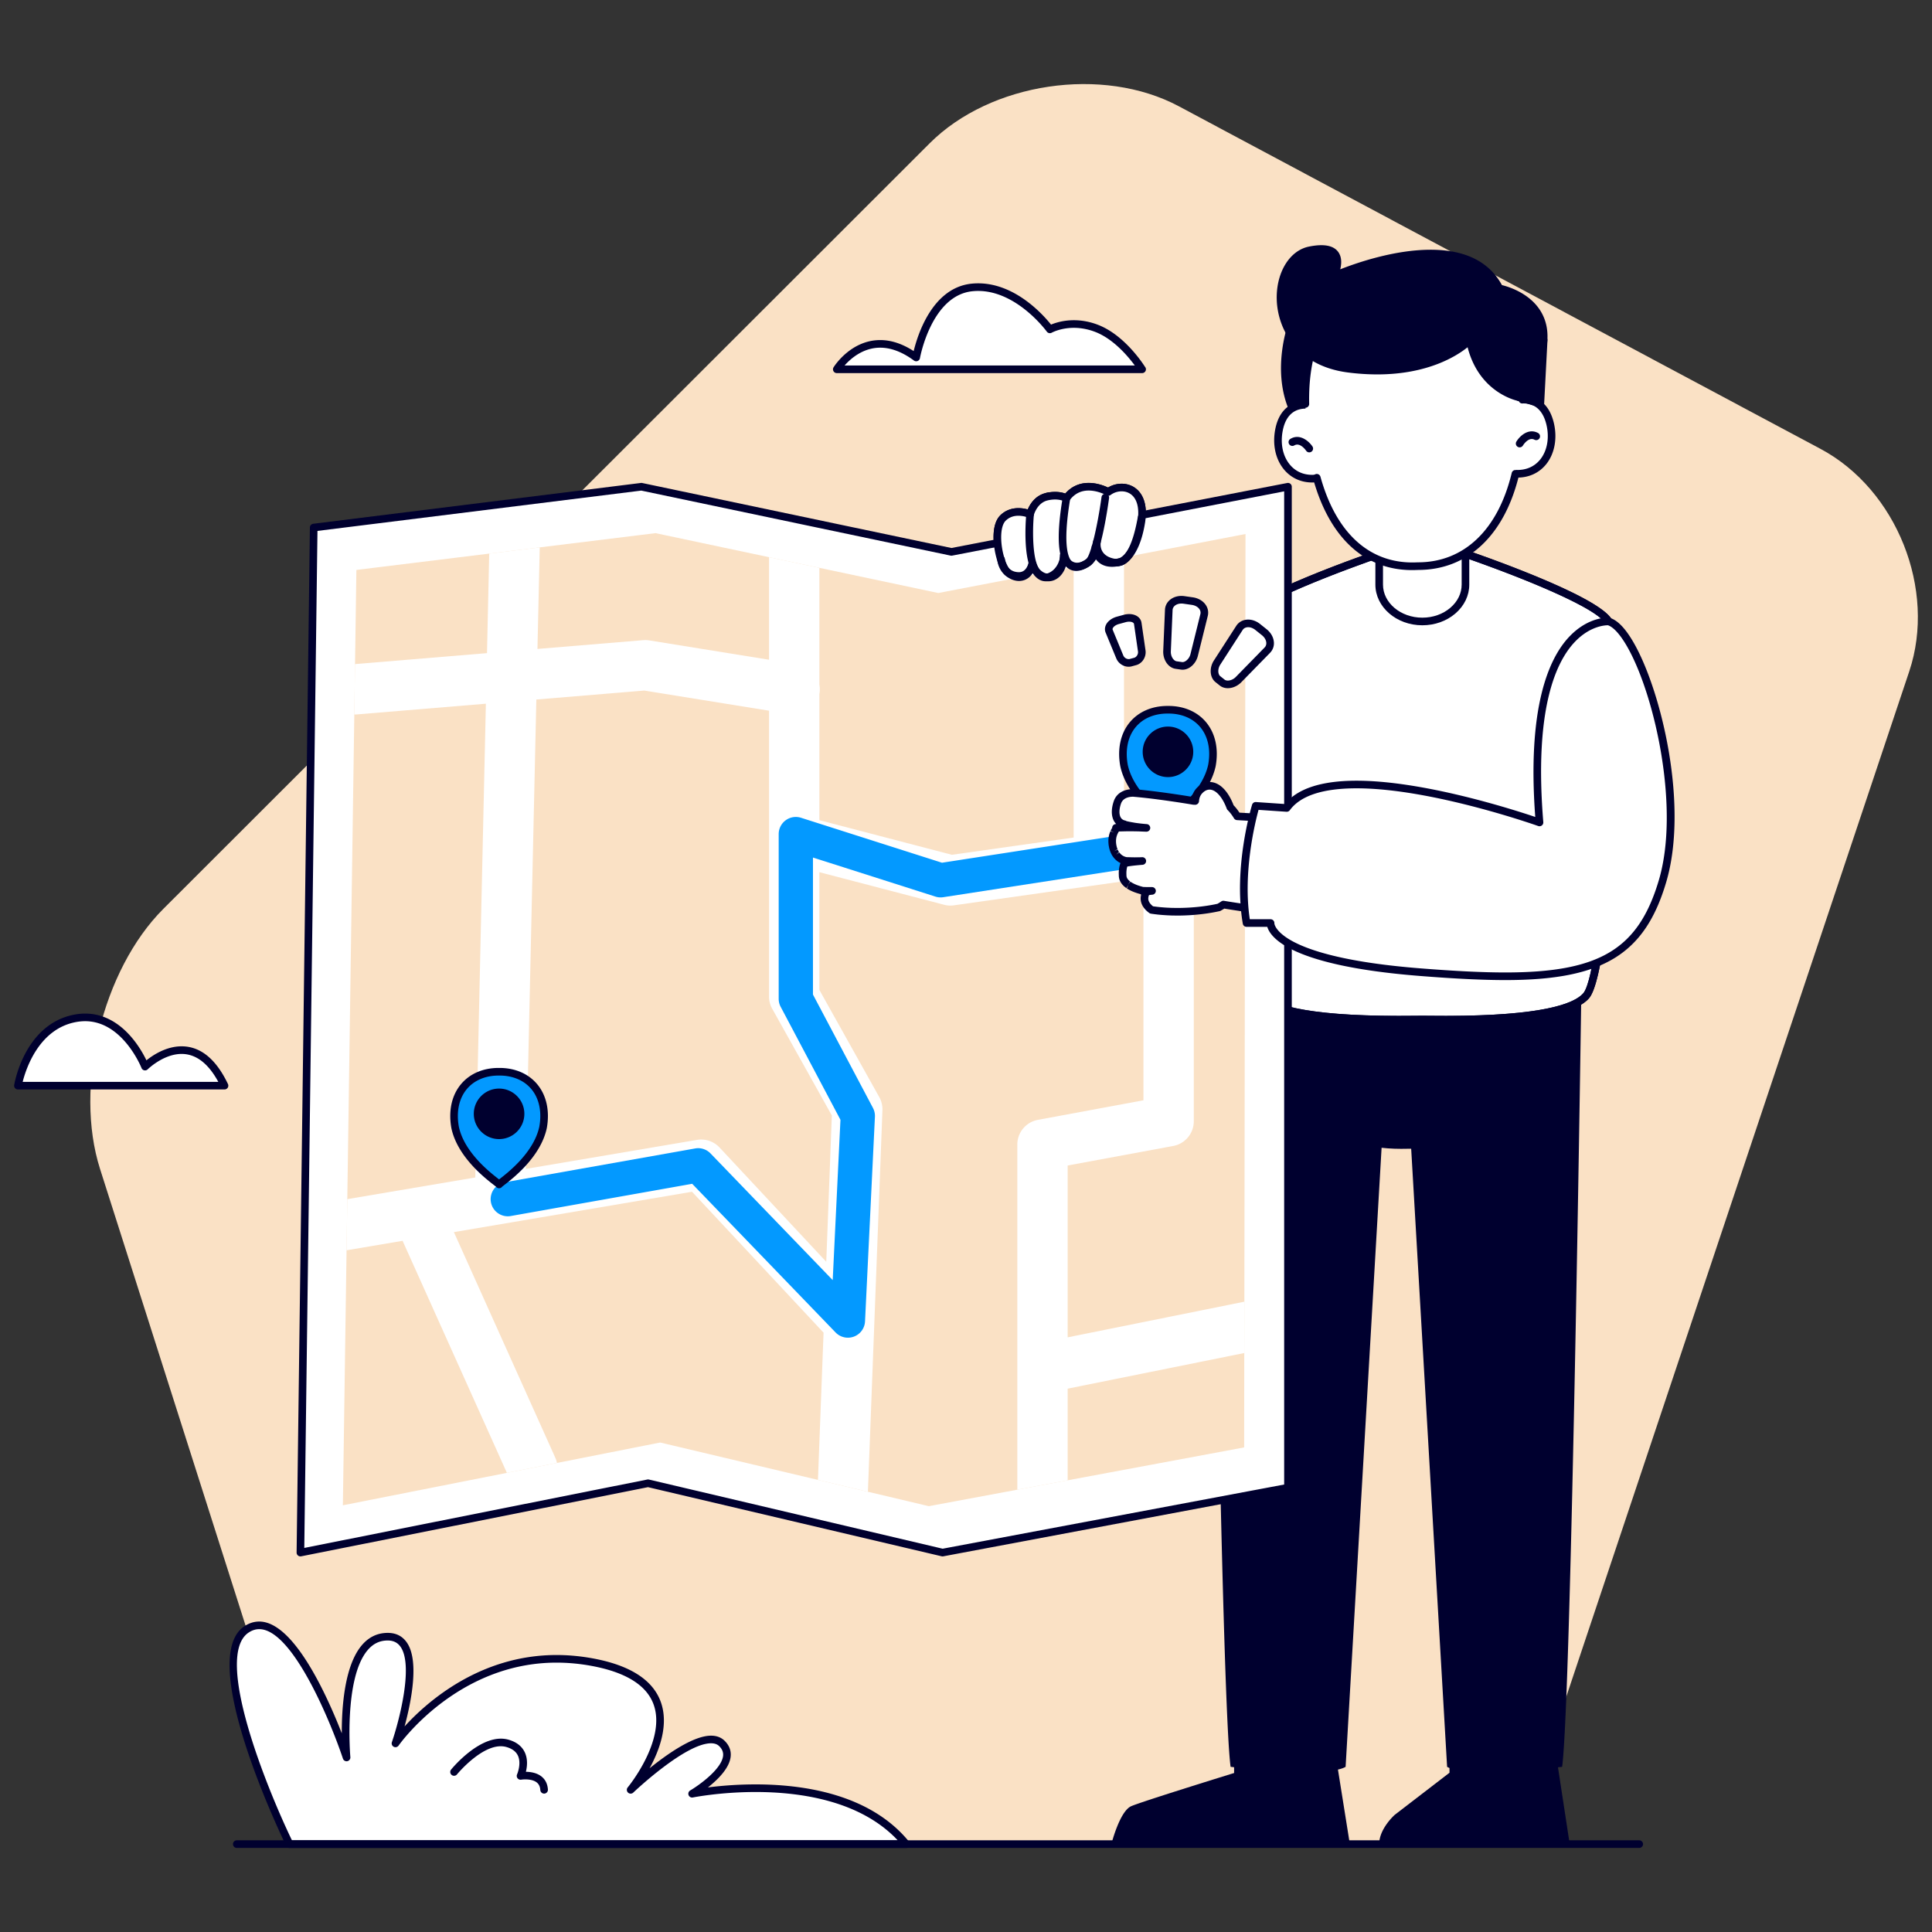 <svg xmlns="http://www.w3.org/2000/svg" viewBox="0 0 500 500"><rect x="0" y="0" width="500" height="500" fill="#333333" stroke="none"/><defs><style>.cls-1{fill:#fff}.cls-3{fill:#0399ff}.cls-4{fill:#00002f}.cls-5{fill:#fae1c5}</style></defs><g id="Layer_1"><path d="M122.155 477.256c-22.317 0-46.117-17.382-52.887-38.626l-43.38-136.118c-6.77-21.243.601-51.527 16.382-67.292L240.613 37.068C256.393 21.302 285.41 17 305.092 27.51l166.095 88.683c19.683 10.51 30 36.41 22.926 57.556L405.45 438.81c-7.073 21.146-31.12 38.447-53.437 38.447H122.155z" class="cls-5"/><path d="M74.937 477.256s-23.258-47.702-11.08-55.606c12.177-7.906 25.833 33.181 25.833 33.181s-2.69-30.13 9.922-31.226c12.613-1.095 2.743 27.577 2.743 27.577s18.643-27.028 50.995-21.002 9.87 33.017 9.87 33.017 18.096-17.307 23.579-12.015c5.483 5.293-7.677 13.037-7.677 13.037s38.384-7.813 55.383 13.037H74.937z" class="cls-1"/><path d="M234.524 478.242H74.937a.984.984 0 0 1-.885-.555c-.966-1.98-23.494-48.581-10.732-56.865 1.195-.775 2.462-1.168 3.767-1.168 8.895 0 17.471 18.96 21.367 28.934-.024-6.851.722-17.479 5.137-22.746 1.622-1.934 3.62-3.018 5.936-3.218 2.567-.222 4.436.595 5.716 2.39 3.362 4.712 1.159 15.514-.537 21.78 5.826-6.376 19.495-18.477 39.329-18.477 3.12 0 6.314.302 9.495.893 9.547 1.778 15.428 5.562 17.478 11.245 2.12 5.88-.328 12.49-2.9 17.18 4.71-3.802 11.39-8.444 15.915-8.444 1.414 0 2.578.43 3.46 1.281 1.25 1.209 1.79 2.623 1.602 4.21-.351 2.963-3.348 5.906-5.879 7.9a98.756 98.756 0 0 1 12.35-.782c12.557 0 29.6 2.554 39.609 14.708a.985.985 0 0 1-.64 1.734zM75.555 476.27h156.778c-9.664-10.281-25.185-12.5-36.777-12.5-9.185 0-16.169 1.4-16.238 1.413a.985.985 0 0 1-.697-1.813c2.229-1.315 8.1-5.476 8.507-8.923.112-.954-.219-1.79-1.014-2.557-.509-.491-1.193-.73-2.09-.73-6.713 0-19.99 12.622-20.123 12.749a.985.985 0 0 1-1.438-1.344c.1-.121 10.025-12.207 6.69-21.447-1.797-4.975-7.174-8.33-15.984-9.971a50.095 50.095 0 0 0-9.134-.86c-25.771 0-40.721 21.239-40.87 21.454a.984.984 0 0 1-1.742-.881c1.795-5.217 5.693-19.829 2.216-24.702-.868-1.216-2.146-1.734-3.941-1.572-1.802.156-3.305.98-4.595 2.52-6.159 7.345-4.45 27.434-4.431 27.636a.986.986 0 0 1-1.917.398c-3.099-9.322-13.033-33.516-21.668-33.516-.93 0-1.81.277-2.693.85-9.26 6.011 4.673 40.332 11.161 53.796z" class="cls-4"/><path d="M140.815 464.183a.986.986 0 0 1-.982-.922c-.058-.876-.36-1.518-.923-1.965-1.179-.937-3.308-.835-4.03-.716a.987.987 0 0 1-1.062-1.374c.01-.025 1.195-2.77.211-4.863-.493-1.05-1.489-1.794-2.96-2.214-5.622-1.612-12.726 6.994-12.796 7.08a.985.985 0 0 1-1.528-1.245c.323-.396 7.993-9.688 14.865-7.73 2.049.585 3.464 1.69 4.209 3.283.825 1.765.6 3.72.28 5.02 1.182.015 2.807.244 4.029 1.21 1.014.8 1.576 1.94 1.672 3.385a.988.988 0 0 1-.92 1.049l-.065.002zm283.415 14.059H61.283a.985.985 0 1 1 0-1.971H424.23a.985.985 0 1 1 0 1.97zm-14.955-223.534s-2.597 185.143-5 202.546c0 0-24.662 3.003-29.766 0l-11.238-193.38s33.091 2.237 46.004-9.166zm-95.797 0s2.597 185.143 5 202.546c0 0 24.661 3.003 29.765 0l11.239-193.38s-33.091 2.237-46.004-9.166z" class="cls-4"/><path d="M328.138 254.708s-3.151 42.61 34.457 42.61 44.366-14.123 44.366-42.61h-78.823z" class="cls-4"/><path d="M341.405 161.076c.287.31.561.635.813.975.125.172.246.351.357.524 1.733 2.667 2.2 5.937 1.508 9.065 0 .035-.016.07-.024.096a10.53 10.53 0 0 1-.498 1.665 13.407 13.407 0 0 1-4.238 5.895c-1.134.915-2.27 1.82-3.441 2.721-.324.254-.653.504-.977.76-.946.736-1.885 1.475-2.83 2.21a704.918 704.918 0 0 1-19.497 14.509 251.931 251.931 0 0 1-4.058 2.877 361.15 361.15 0 0 1-3.338 2.362 841.273 841.273 0 0 1-5.54 3.828c-5.44 3.616-12.345 3.266-15.907-.51a9.767 9.767 0 0 1-.636-.762c-2.826-3.845-2.145-9.847 1.387-14.367a.644.644 0 0 1 .125-.158 14.911 14.911 0 0 1 1.906-2.007 474.21 474.21 0 0 0 5.436-4.698c.995-.847 1.986-1.707 2.973-2.574 1.077-.934 2.171-1.868 3.252-2.802 4.44-3.84 8.949-7.628 13.445-11.12.199-.163.392-.306.607-.457 2.986-2.327 6-4.618 9.029-6.88a381.95 381.95 0 0 1 4.058-3.013c3.947-2.868 8.816-2.756 12.683-.724a12.61 12.61 0 0 1 3.405 2.585z" class="cls-1"/><path d="M291.483 212.074c-3.423 0-6.43-1.188-8.465-3.345a10.87 10.87 0 0 1-.712-.852c-3.06-4.162-2.495-10.53 1.363-15.51.072-.112.145-.194.202-.254a15.853 15.853 0 0 1 2.002-2.1 473.96 473.96 0 0 0 5.431-4.694c1.001-.852 1.99-1.71 2.973-2.573.633-.55 1.269-1.096 1.904-1.642l1.353-1.164c5.258-4.548 9.543-8.092 13.484-11.153.198-.162.41-.319.645-.485a542.66 542.66 0 0 1 9.006-6.863 392.694 392.694 0 0 1 4.065-3.018 12.458 12.458 0 0 1 7.368-2.398c2.172 0 4.37.552 6.356 1.596a13.544 13.544 0 0 1 3.669 2.786c.326.352.623.708.882 1.058.143.198.274.391.395.579 1.832 2.82 2.415 6.305 1.642 9.81h-.001c-.013.068-.03.134-.047.182a10.756 10.756 0 0 1-.52 1.727 14.375 14.375 0 0 1-4.54 6.305 186.423 186.423 0 0 1-3.456 2.732l-3.802 2.966a708.059 708.059 0 0 1-19.527 14.533c-1.351.975-2.71 1.943-4.072 2.886a356.254 356.254 0 0 1-3.333 2.358 858.475 858.475 0 0 1-5.548 3.834c-2.623 1.744-5.714 2.7-8.717 2.7zm-6.167-18.62a.933.933 0 0 1-.054.076c-3.3 4.225-3.876 9.767-1.37 13.178.18.243.377.467.572.683 1.647 1.744 4.144 2.713 7.02 2.713 2.618 0 5.322-.839 7.613-2.362a838.376 838.376 0 0 0 5.521-3.815 362.86 362.86 0 0 0 3.328-2.354 252.076 252.076 0 0 0 4.055-2.876 707.54 707.54 0 0 0 19.473-14.49l3.8-2.965a187.002 187.002 0 0 0 3.43-2.713 12.43 12.43 0 0 0 3.93-5.464c.198-.505.35-1.012.461-1.534l.02-.077.006-.027c.66-2.985.172-5.938-1.372-8.315a10.248 10.248 0 0 0-.33-.485c-.21-.283-.46-.583-.737-.882a11.575 11.575 0 0 0-3.137-2.38c-1.708-.898-3.589-1.371-5.443-1.371-2.242 0-4.388.698-6.206 2.018-1.349.99-2.703 1.992-4.043 3.003a549.127 549.127 0 0 0-9.018 6.87c-.232.165-.407.294-.587.442-3.934 3.056-8.194 6.579-13.425 11.104l-1.356 1.167c-.635.544-1.268 1.09-1.895 1.634-.987.865-1.981 1.73-2.98 2.58a476.514 476.514 0 0 1-5.437 4.699c-.603.52-1.201 1.15-1.774 1.869a.985.985 0 0 1-.065.074z" class="cls-4"/><path d="m322.594 158.253-43.443 24.7s6.795 21.756 19.133 33.26l22.756-6.575 1.554-51.385z" class="cls-4"/><path d="M298.284 217.198a.984.984 0 0 1-.672-.265c-12.387-11.549-19.122-32.787-19.402-33.686a.984.984 0 0 1 .454-1.15l43.443-24.7a.985.985 0 0 1 1.472.885l-1.554 51.386a.987.987 0 0 1-.712.917l-22.756 6.575a.983.983 0 0 1-.273.038zm-17.945-33.787c1.309 3.86 7.729 21.626 18.213 31.698l21.524-6.218 1.48-48.915-41.217 23.435z" class="cls-4"/><path d="M325.702 257.71c6.135 7.017 36.333 6.141 42.392 6.141 6.054 0 36.256.876 42.393-6.14 6.135-7.018 9.365-90.66 5.812-96.878-2.27-3.965-17.322-10.205-27.9-14.193a346.123 346.123 0 0 0-10.534-3.79h-19.542s-4.338 1.462-10.111 3.632c-10.6 3.982-26.03 10.331-28.328 14.352-3.547 6.218-.323 89.859 5.818 96.876z" class="cls-1"/><path d="M374.228 264.871c-1.658 0-3.107-.013-4.261-.023-.76-.005-1.393-.011-1.873-.011s-1.113.006-1.873.011c-1.155.01-2.604.023-4.262.023-20.772 0-33.22-2.192-36.999-6.512-6.766-7.732-9.548-91.674-5.932-98.014 1.909-3.34 11.611-8.314 28.837-14.785 5.723-2.151 10.1-3.63 10.143-3.645a.987.987 0 0 1 .315-.05h19.542c.107 0 .214.016.315.05.045.016 4.637 1.566 10.567 3.803 16.953 6.393 26.51 11.314 28.407 14.626 3.62 6.333.844 90.272-5.926 98.015-3.78 4.32-16.228 6.512-37 6.512zm-6.134-2.005c.484 0 1.122.006 1.89.012 1.15.01 2.592.023 4.244.023 25.135 0 33.187-3.176 35.517-5.84 2.465-2.819 4.996-22.165 6.297-48.138 1.203-24 .939-44.91-.599-47.6-1.591-2.781-11.576-7.797-27.391-13.761a359.099 359.099 0 0 0-10.35-3.727h-19.216c-.818.278-4.835 1.655-9.928 3.57-16.075 6.039-26.214 11.111-27.819 13.917-1.535 2.693-1.797 23.602-.595 47.601 1.3 25.974 3.832 45.32 6.3 48.139 2.329 2.663 10.38 5.839 35.515 5.839 1.652 0 3.094-.014 4.244-.023.768-.006 1.406-.012 1.891-.012z" class="cls-4"/><path d="M374.226 264.873c-1.658 0-3.105-.013-4.26-.023-.76-.006-1.393-.011-1.873-.011s-1.112.005-1.872.011c-1.155.01-2.603.023-4.26.023-20.773 0-33.222-2.192-37.002-6.514-6.77-7.741-9.548-91.68-5.928-98.012 3.634-6.358 35.372-17.215 38.98-18.432l.153-.052h19.86l.154.052c3.608 1.217 35.344 12.074 38.978 18.432 3.62 6.33.845 90.266-5.927 98.012-3.78 4.322-16.229 6.514-37.003 6.514zm-6.133-2.005c.484 0 1.122.006 1.89.011 1.15.01 2.592.024 4.243.024 25.137 0 33.19-3.178 35.52-5.841 2.466-2.822 4.997-22.167 6.298-48.14 1.203-24 .939-44.908-.599-47.597-2.747-4.807-28.024-14.203-37.743-17.491h-19.215c-9.72 3.288-34.997 12.684-37.745 17.49-1.537 2.69-1.8 23.598-.598 47.597 1.3 25.974 3.832 45.32 6.299 48.14 2.33 2.664 10.383 5.842 35.518 5.842 1.65 0 3.092-.014 4.242-.024.768-.005 1.406-.011 1.89-.011z" class="cls-4"/><path d="M356.93 134.401v16.89c0 5.27 4.995 9.542 11.164 9.542 3.081 0 5.873-1.068 7.89-2.793 1.141-.975 2.035-2.158 2.6-3.479a8.23 8.23 0 0 0 .675-3.27v-16.89c0-5.269-5.001-9.541-11.165-9.541-3.087 0-5.873 1.068-7.895 2.792-2.02 1.732-3.27 4.115-3.27 6.75z" class="cls-1"/><path d="M368.095 161.823c-6.698 0-12.149-4.724-12.149-10.53v-16.888c0-2.844 1.283-5.507 3.614-7.498 2.29-1.955 5.322-3.03 8.535-3.03 6.7 0 12.15 4.723 12.15 10.528v16.888c0 2.839-1.285 5.501-3.618 7.499-2.286 1.954-5.315 3.03-8.532 3.03zm0-35.976c-2.744 0-5.321.909-7.255 2.559-1.885 1.61-2.923 3.741-2.923 6v16.887c0 4.72 4.566 8.559 10.178 8.559 2.747 0 5.323-.908 7.25-2.558 1.889-1.616 2.93-3.747 2.93-6v-16.889c0-4.719-4.567-8.558-10.18-8.558zm-33.632-42.223s-4.373 11.615 0 22.04l4.375-1.122 4.431-15.286-8.806-5.632z" class="cls-4"/><path d="M334.463 106.65a.985.985 0 0 1-.908-.605c-4.474-10.664-.198-22.28-.013-22.768a.985.985 0 0 1 1.453-.483l8.805 5.632a.986.986 0 0 1 .416 1.104l-4.431 15.286a.987.987 0 0 1-.703.68l-4.374 1.123a.995.995 0 0 1-.245.03zm.545-21.508c-.9 3.044-2.88 11.51.051 19.352l2.989-.767 4.07-14.038-7.11-4.547z" class="cls-4"/><path d="M392.536 103.626s6.669-1.915 8.609 5.94c1.94 7.851-3.147 14.995-11.67 12.564l3.061-18.504zm-53.208 1.268s-6.755-1.595-8.316 6.34c-1.563 7.939 3.858 14.828 12.257 11.997l-3.941-18.337z" class="cls-1"/><path d="M392.74 123.598c-1.134 0-2.325-.175-3.536-.521l-.845-.241 3.306-19.985.599-.172c.087-.025.883-.244 2.02-.244 2.284 0 6.335.895 7.817 6.894.979 3.96.28 7.965-1.87 10.711-1.797 2.295-4.457 3.558-7.49 3.558zm-2.145-2.205c3.36.71 6.245-.219 8.083-2.567 1.78-2.274 2.345-5.648 1.51-9.025-1.102-4.46-3.818-5.396-5.903-5.396a6.8 6.8 0 0 0-.889.059l-2.8 16.93zm-51.035 3.472h-.001c-2.9 0-5.487-1.203-7.283-3.387-2.198-2.672-3.01-6.475-2.231-10.434 1.29-6.558 5.953-7.267 7.898-7.267.917 0 1.543.142 1.61.158l.607.143 4.257 19.806-.833.281c-1.377.465-2.732.7-4.024.7zm-1.617-19.117c-2.211 0-5.041.985-5.964 5.677-.665 3.378-.002 6.586 1.82 8.801 1.939 2.359 4.932 3.205 8.316 2.323l-3.606-16.777a6.874 6.874 0 0 0-.566-.024z" class="cls-4"/><path d="M337.829 104.542c.031 1.66.139 3.37.316 5.137 1.587 23.877 12.914 37.67 28.77 36.835 15.887.078 26.533-14.237 26.989-38.163.098-1.917.12-3.765.051-5.545a53.448 53.448 0 0 0-.305-4.419c-2.026-17.75-12.649-27.64-28.524-26.87-15.887-.012-26.025 10.369-27.201 28.197a56.68 56.68 0 0 0-.096 4.828z" class="cls-1"/><path d="M365.44 147.538c-12.281 0-21.36-8.339-25.612-23.645a.986.986 0 0 1 1.9-.527c4.144 14.927 13.06 22.795 25.134 22.164h.12c11.916 0 20.731-8.434 24.258-23.163a.986.986 0 0 1 1.917.459c-3.756 15.687-13.271 24.672-26.113 24.674h-.134c-.495.025-.986.038-1.47.038zm-27.611-42.011a.986.986 0 0 1-.986-.962 58.427 58.427 0 0 1 .098-4.912c1.203-18.238 11.729-29.122 28.159-29.122h.027c16.406-.791 27.428 9.578 29.502 27.745.162 1.434.267 2.948.312 4.502l.02.629a.985.985 0 0 1-.962 1.007c-.534.027-.996-.418-1.009-.962l-.019-.61a52.583 52.583 0 0 0-.3-4.345c-1.97-17.271-12.007-26.752-27.497-25.996h-.024c-15.553 0-25.099 9.94-26.242 27.278a55.578 55.578 0 0 0-.094 4.74.985.985 0 0 1-.985 1.008zm55.456 10.249a.986.986 0 0 1-.842-1.496c.823-1.359 3.05-3.572 5.592-2.23a.984.984 0 1 1-.92 1.742c-1.56-.82-2.973 1.485-2.986 1.509a.985.985 0 0 1-.844.475zm-54.446 1.297a.986.986 0 0 1-.817-.433c-.063-.093-1.563-2.253-3.057-1.367a.985.985 0 1 1-1.003-1.697c2.475-1.462 4.806.643 5.694 1.961a.986.986 0 0 1-.817 1.536z" class="cls-4"/><path d="M222.379 184.989a204.968 204.968 0 0 1 3.1-3.105c.292-.29.59-.575.88-.868.854-.84 1.7-1.686 2.553-2.527a700.214 700.214 0 0 1 17.66-16.69 223.075 223.075 0 0 1 3.693-3.333c1-.914 2.022-1.83 3.039-2.736 1.673-1.49 3.361-2.97 5.052-4.45.118-.1.242-.189.363-.285.014-2.044.15-4.063.368-5.997-1.187-3.599-1.555-8.927.49-10.94 2.88-2.836 7.01-.961 7.01-.961s.908-3.722 4.265-4.54a.721.721 0 0 1 .115-.046c.008-.002.016-.01.024-.012a.203.203 0 0 1 .031-.008c.037-.011.071-.029.11-.03.15-.041.298-.066.454-.085l.152-.008h.016c.024 0 .052.002.079.004 2.645-.37 4.158.563 4.158.563 4.046-5.55 10.832-1.62 10.832-1.62 3.389-2.52 9.684-1.194 8.614 7.254a5.402 5.402 0 0 1-.08.59.376.376 0 0 1-.019.102c-.37 2.263-.89 4.027-1.458 5.401-.16.556-.32 1.109-.484 1.655-.235.799-.47 1.578-.7 2.329.07-.02.13-.037.177-.048l-.176.048a325.001 325.001 0 0 1-1.791 5.662c10.09-2.304 11.39 2.098 8.983 5.835-2.616 4.061-14.375 7.017-14.375 7.017-1.917 1.018-5.447 2.171-10.159 1.68-.04.064-.072.132-.111.197-.03.069-.064.113-.107.173a15.095 15.095 0 0 1-1.659 2.214 504.983 504.983 0 0 0-4.846 5.302 245.51 245.51 0 0 0-2.652 2.904c-.96 1.054-1.936 2.11-2.9 3.162-3.96 4.335-7.994 8.624-12.047 12.619-.181.187-.356.35-.55.526a568.11 568.11 0 0 1-8.16 7.888 448.028 448.028 0 0 1-3.677 3.47c-3.584 3.307-8.433 3.766-12.51 2.2a12.548 12.548 0 0 1-3.686-2.168c-.32-.273-.633-.564-.922-.873a10.57 10.57 0 0 1-.415-.478c-2.034-2.444-2.88-5.64-2.561-8.825-.005-.035.007-.07.012-.1.052-.58.152-1.15.3-1.71a13.445 13.445 0 0 1 3.515-6.352z" class="cls-1"/><path d="M292.873 144.598c.177-.05.213-.059 0 0z" class="cls-1"/><path d="M230.749 207.346c-1.687 0-3.358-.313-4.966-.931a13.453 13.453 0 0 1-3.97-2.338 11.94 11.94 0 0 1-1.005-.95 11.18 11.18 0 0 1-.458-.527c-2.124-2.554-3.114-5.9-2.79-9.428l-.008-.057.043-.246c.045-.543.155-1.174.316-1.78a14.411 14.411 0 0 1 3.766-6.792 211.418 211.418 0 0 1 3.112-3.118l3.431-3.391a703.525 703.525 0 0 1 17.689-16.716 225.805 225.805 0 0 1 3.704-3.345c.99-.905 2.015-1.824 3.035-2.733a782.485 782.485 0 0 1 5.09-4.482c.029-1.756.145-3.573.346-5.413-1.085-3.438-1.737-9.244.803-11.743 1.23-1.212 2.847-1.852 4.677-1.852.95 0 1.8.171 2.418.343.558-1.32 1.868-3.53 4.547-4.224l.008-.004.255-.09c.038-.012.087-.025.145-.036a4.38 4.38 0 0 1 .529-.095l.293-.017.033.002a9.754 9.754 0 0 1 1.259-.083c1.162 0 2.055.218 2.643.427 1.565-1.8 3.642-2.747 6.053-2.747 2.177 0 4.096.762 5.009 1.194a6.818 6.818 0 0 1 3.517-.987c1.76 0 3.348.702 4.471 1.976 1.046 1.188 2.187 3.458 1.67 7.53a6.221 6.221 0 0 1-.079.596l-.021.122a1.031 1.031 0 0 1-.01.052c-.346 2.092-.848 3.95-1.492 5.524a245.499 245.499 0 0 1-1.173 3.946l-.718-.219.718.22c-.467 1.524-.907 2.92-1.277 4.076 1.255-.216 2.402-.325 3.42-.325 3.57 0 5.047 1.334 5.657 2.453.83 1.52.566 3.54-.722 5.539-2.676 4.155-13.162 6.979-14.848 7.41-1.386.718-4.223 1.855-8.292 1.855-.558 0-1.127-.022-1.696-.066a15.761 15.761 0 0 1-1.676 2.213 502.931 502.931 0 0 0-4.842 5.298c-.896.964-1.776 1.93-2.65 2.902-.664.729-1.332 1.454-1.997 2.178l-.91.99c-4.664 5.108-8.504 9.13-12.081 12.656-.18.186-.37.364-.58.555A563.038 563.038 0 0 1 243 200.54a465.015 465.015 0 0 1-3.681 3.474c-2.364 2.182-5.326 3.332-8.571 3.332zm-11.214-14.127-.002.03c-.306 3.043.525 5.918 2.337 8.096.123.15.251.298.381.44.24.257.523.524.837.79a11.495 11.495 0 0 0 3.397 1.998c1.387.533 2.82.803 4.264.803 2.74 0 5.24-.97 7.23-2.805a444.873 444.873 0 0 0 3.662-3.458 567.135 567.135 0 0 0 8.15-7.877c.208-.19.368-.34.535-.51 3.568-3.518 7.384-7.516 12.026-12.599l.913-.994c.664-.722 1.328-1.445 1.986-2.167.879-.975 1.765-1.95 2.66-2.91a505.798 505.798 0 0 1 4.845-5.303 14.15 14.15 0 0 0 1.544-2.063l.54-.895.617.064c.711.074 1.425.112 2.12.112 3.75 0 6.293-1.053 7.475-1.681l.222-.085c3.166-.797 11.815-3.535 13.786-6.595.873-1.354 1.115-2.674.649-3.529-.825-1.513-4.042-1.85-8.584-.812l-1.697.387.542-1.654c.43-1.32 1.077-3.336 1.785-5.643a233.043 233.043 0 0 0 1.178-3.97l.037-.103c.601-1.457 1.07-3.2 1.395-5.184l.027-.145a4.49 4.49 0 0 0 .064-.475c.338-2.682-.074-4.75-1.19-6.016-.744-.844-1.807-1.308-2.993-1.308-1.024 0-2.04.337-2.862.948l-.52.387-.562-.325c-.02-.011-2.15-1.217-4.582-1.217-2.05 0-3.718.862-4.96 2.564l-.537.737-.775-.478s-.88-.503-2.424-.503c-.352 0-.716.026-1.082.077l-.103.014-.104-.007-.138.005c-.025.007-.13.023-.232.051l-.307.104c-2.717.662-3.535 3.788-3.542 3.819l-.289 1.145-1.075-.485c-.01-.004-1.18-.52-2.615-.52-1.32 0-2.428.433-3.295 1.286-1.591 1.566-1.41 6.398-.247 9.93l.069.204-.024.215a56.305 56.305 0 0 0-.363 5.893l-.003.47-.53.419c-.06.046-.12.092-.18.141a816.82 816.82 0 0 0-5.032 4.434 326.923 326.923 0 0 0-3.03 2.728 218.098 218.098 0 0 0-3.689 3.33 700.917 700.917 0 0 0-17.64 16.67l-3.427 3.39a202.39 202.39 0 0 0-3.09 3.095 12.464 12.464 0 0 0-3.26 5.888 9.547 9.547 0 0 0-.278 1.574l-.01.078z" class="cls-4"/><path d="M272.73 154.53a.985.985 0 0 1-.578-1.783c9.034-6.536 17.329-3.008 17.678-2.854a.985.985 0 0 1-.791 1.805c-.309-.135-7.643-3.205-15.732 2.645a.977.977 0 0 1-.577.188zm46.656 297.035v7.289s-23.607 7.29-26.612 8.577c-3.006 1.286-5.151 9.825-5.151 9.825h61.716l-4.485-28.117-25.468 2.426zm55.742-.383v7.602l-14.188 10.909s-4.01 3.56-4.01 7.563h49.31l-3.982-26.074h-27.13z" class="cls-4"/><path d="m81.186 136.53 84.811-10.566 80.227 16.863 87.103-16.863v259.048l-89.395 16.798-76.215-17.943-89.97 17.943 3.44-265.28z" class="cls-1"/><path d="M243.932 402.795a1 1 0 0 1-.226-.027l-76.007-17.892-89.76 17.9a.996.996 0 0 1-.822-.21.982.982 0 0 1-.355-.77l3.44-265.28a.985.985 0 0 1 .862-.965l84.81-10.564a.961.961 0 0 1 .326.013l80.032 16.822 86.907-16.825a.988.988 0 0 1 1.173.968v259.047c0 .474-.337.88-.803.968l-89.395 16.798a.965.965 0 0 1-.182.017zm-76.215-19.913c.076 0 .152.007.226.025l76.012 17.896 88.387-16.609V127.16l-85.93 16.636a1.003 1.003 0 0 1-.39-.004l-80.066-16.828L82.16 137.4l-3.412 263.204 88.776-17.704a.931.931 0 0 1 .193-.02z" class="cls-4"/><path d="m322.337 138.203-.109 72.26-.017 13.153-.17 113.26-.022 13.284-.034 24.429-45.673 8.51-13.031 2.43-22.524 4.198-.37.07-15.773-3.738-12.928-3.064-40.824-9.673-3.8.751-22.925 4.534-12.953 2.566-42.446 8.396.952-65.995.192-13.235 1.814-125.431.188-13.045.351-24.363 34.375-4.228 13.075-1.61 26.364-3.241 3.597-.444 29.377 6.22 13.033 2.76 28.7 6.076 2.072.44 35.03-6.73 13.032-2.503 31.447-6.037z" class="cls-5"/><path d="M303.623 296.577a6.515 6.515 0 0 0 5.33-6.401v-64.681l13.258-1.88.017-13.153-31.338 4.444V144.24l-13.032 2.504v70.01l-31.51 4.466-34.292-8.957v-32.67c.008-.053.022-.1.03-.153a6.56 6.56 0 0 0-.03-2.222v-30.26l-13.033-2.76v26.541l-30.994-5.004a6.596 6.596 0 0 0-1.576-.06l-27.359 2.27.591-26.282-13.075 1.609-.574 25.758-34.152 2.833-.188 13.045c.21.01.419 0 .632-.016l33.418-2.774-2.74 122.61-33.124 5.611-.192 13.235 14.5-2.455 26.994 60.054 12.953-2.566a6.744 6.744 0 0 0-.447-1.4l-26.225-58.336 61.629-10.447 34.044 36.469-1.452 38.102 12.928 3.064 3.758-98.709a6.54 6.54 0 0 0-.82-3.424l-15.496-27.73V225.72l32.263 8.429a6.403 6.403 0 0 0 2.562.147l49.04-6.953v57.417l-27.31 5.056a6.504 6.504 0 0 0-5.33 6.397v89.317l13.03-2.43v-23.717l45.708-9.223.022-13.283-45.73 9.222v-44.47l27.312-5.052zm-88.344-7.899-1.442 37.874-27.61-29.571a6.517 6.517 0 0 0-5.856-1.975l-44.282 7.504 2.715-121.476 27.935-2.318 32.284 5.212v73.96c0 1.11.283 2.205.826 3.173l15.43 27.617z" class="cls-1"/><path d="M219.44 346.194a4.433 4.433 0 0 1-3.193-1.357l-37.108-38.472-47.024 8.353a4.435 4.435 0 0 1-1.551-8.732l49.35-8.767a4.432 4.432 0 0 1 3.968 1.288l31.623 32.787 2.006-41.49-15.472-29.238a4.439 4.439 0 0 1-.515-2.073v-42.63a4.435 4.435 0 0 1 5.782-4.225l36.479 11.635 57.808-8.923a4.434 4.434 0 1 1 1.353 8.764l-58.839 9.082c-.676.105-1.37.05-2.023-.158l-31.691-10.107v35.462l15.525 29.338c.373.702.549 1.493.51 2.288l-2.56 52.954a4.433 4.433 0 0 1-4.428 4.22zm94.199-148.061c-1.848 8.526-11.667 14.629-11.37 14.714.298-.085-9.522-6.188-11.37-14.714-1.568-8.547 3.51-14.519 11.37-14.45 7.862-.069 12.937 5.903 11.37 14.45z" class="cls-3"/><path fill="#154bee" d="M302.268 213.34a.5.5 0 0 1-.435-.256c-.1-.086-.284-.227-.536-.42-2.303-1.784-9.315-7.21-10.88-14.426-.793-4.326.046-8.23 2.36-11.007 2.172-2.606 5.495-4.041 9.358-4.041h.267c3.864 0 7.187 1.435 9.36 4.04 2.314 2.777 3.152 6.68 2.362 10.992-1.568 7.235-8.582 12.661-10.888 14.444-.249.193-.434.333-.534.419a.51.51 0 0 1-.434.254zm-.133-29.165c-3.565 0-6.62 1.31-8.601 3.687-2.123 2.549-2.887 6.165-2.15 10.182 1.485 6.85 8.282 12.112 10.517 13.84.15.117.271.21.367.287l.366-.285c2.234-1.728 9.035-6.988 10.524-13.857.733-4.003-.03-7.62-2.154-10.167-1.98-2.378-5.036-3.687-8.602-3.687h-.267z"/><path d="M302.268 213.832a1.001 1.001 0 0 1-.805-.415c-.103-.084-.262-.206-.467-.364-2.339-1.81-9.458-7.319-11.06-14.71-.824-4.489.053-8.536 2.462-11.427 2.267-2.72 5.726-4.219 9.737-4.219h.267c4.013 0 7.471 1.498 9.737 4.218 2.41 2.891 3.287 6.939 2.469 11.396-1.61 7.426-8.73 12.934-11.07 14.744-.203.158-.362.28-.464.363a1.007 1.007 0 0 1-.806.414zm-.133-29.164c-3.416 0-6.336 1.246-8.222 3.51-2.029 2.434-2.755 5.906-2.045 9.778 1.444 6.659 8.135 11.837 10.334 13.539l.066.051.065-.05c2.199-1.7 8.892-6.878 10.343-13.571.704-3.841-.022-7.314-2.05-9.748-1.886-2.263-4.807-3.51-8.224-3.51l-.125.001h-.142z" class="cls-4"/><path d="M307.826 194.573c0 3.066-2.488 5.552-5.557 5.552s-5.557-2.486-5.557-5.552 2.489-5.55 5.557-5.55 5.557 2.484 5.557 5.55z" class="cls-4"/><path d="M302.27 201.11c-3.608 0-6.543-2.932-6.543-6.537 0-3.604 2.935-6.536 6.542-6.536 3.607 0 6.542 2.932 6.542 6.536 0 3.605-2.935 6.538-6.542 6.538zm0-11.102a4.573 4.573 0 0 0-4.572 4.565 4.574 4.574 0 0 0 4.571 4.567 4.575 4.575 0 0 0 4.571-4.567 4.573 4.573 0 0 0-4.57-4.565z" class="cls-4"/><path d="M140.532 291.821c-1.847 8.526-11.667 14.629-11.37 14.711.297-.082-9.522-6.187-11.37-14.711-1.567-8.549 3.509-14.52 11.37-14.451 7.863-.07 12.937 5.902 11.37 14.451z" class="cls-3"/><path d="M129.162 307.025a.508.508 0 0 1-.434-.254c-.1-.087-.284-.225-.532-.418-2.305-1.782-9.32-7.207-10.885-14.428-.794-4.326.046-8.231 2.36-11.009 2.17-2.605 5.493-4.041 9.356-4.041l.14.002.13-.002c3.862 0 7.185 1.436 9.357 4.041 2.314 2.776 3.153 6.68 2.363 10.994-1.568 7.238-8.585 12.663-10.89 14.445-.248.19-.432.331-.531.416a.507.507 0 0 1-.434.254zm-.135-29.165c-3.564 0-6.618 1.31-8.599 3.688-2.124 2.548-2.888 6.164-2.15 10.185 1.485 6.853 8.286 12.113 10.521 13.84.15.116.268.209.363.284.095-.075.214-.168.362-.281 2.235-1.728 9.037-6.986 10.527-13.859.733-4.005-.03-7.623-2.155-10.171-1.98-2.377-5.034-3.686-8.598-3.686l-.131.002-.14-.002z" class="cls-3"/><path d="M129.162 307.518a1.005 1.005 0 0 1-.804-.414c-.103-.085-.26-.204-.464-.362-2.34-1.809-9.462-7.317-11.065-14.713-.823-4.488.054-8.536 2.464-11.428 2.266-2.72 5.723-4.219 9.734-4.219l.144.002.127-.002c4.01 0 7.468 1.5 9.734 4.219 2.41 2.89 3.286 6.938 2.47 11.397-1.61 7.43-8.734 12.937-11.075 14.746-.202.158-.36.277-.46.36a1.012 1.012 0 0 1-.805.414zm-.135-29.165c-3.416 0-6.335 1.247-8.22 3.51-2.03 2.435-2.756 5.907-2.045 9.78 1.445 6.662 8.138 11.84 10.338 13.54.021.018.042.033.062.048a.787.787 0 0 0 .06-.046c2.2-1.7 8.896-6.876 10.347-13.574.703-3.841-.022-7.315-2.05-9.75-1.887-2.26-4.806-3.508-8.221-3.508l-.127.002-.144-.002z" class="cls-4"/><path d="M134.718 288.26a5.552 5.552 0 0 1-5.556 5.551c-3.069 0-5.557-2.485-5.557-5.55s2.488-5.553 5.557-5.553a5.554 5.554 0 0 1 5.556 5.553z" class="cls-4"/><path d="M129.162 294.796c-3.608 0-6.543-2.933-6.543-6.535 0-3.605 2.935-6.538 6.543-6.538 3.606 0 6.541 2.933 6.541 6.538 0 3.602-2.935 6.535-6.541 6.535zm0-11.102a4.574 4.574 0 0 0-4.572 4.567 4.573 4.573 0 0 0 4.572 4.565c2.52 0 4.57-2.048 4.57-4.565 0-2.52-2.05-4.567-4.57-4.567z" class="cls-4"/><path d="M298.075 235.495c1.068.163 2.27.29 3.576.37.222.017.448.028.674.038l.943.042c.56.01 1.12.014 1.705.017h.001c3.098-.018 6.503-.307 9.814-.989.005.002.004-.004.006-.003.208-.037.42-.087.627-.127a12.946 12.946 0 0 0 1.195-.735l.003.001c1.356.222 2.716.436 4.077.637 1.645.274 3.296.522 4.955.762a688.242 688.242 0 0 0 24.314 3.185c1.616.179 3.223.358 4.842.524 1.427.163 2.836.304 4.255.435 1.384.265 2.781.525 4.167.785 5.792 1.106 11.616 2.128 17.273 2.89.256.04.495.066.76.089 3.76.514 7.528.976 11.291 1.409 1.68.2 3.362.383 5.038.562 4.866.487 8.977-2.204 11.237-6.097a13.361 13.361 0 0 0 1.772-5.458c.017-.221.028-.446.034-.662.103-3.33-1.19-6.532-3.402-8.987-.018-.033-.05-.055-.071-.076a10.78 10.78 0 0 0-1.289-1.237 13.308 13.308 0 0 0-6.68-3.07 203.483 203.483 0 0 0-4.356-.625c-.41-.056-.822-.107-1.23-.166-1.19-.16-2.379-.329-3.569-.49a677.254 677.254 0 0 0-24.212-2.726c-.163-.016-.326-.028-.492-.043a11.5 11.5 0 0 0-2.108-.51 624.698 624.698 0 0 0-16.428-2.028 19.693 19.693 0 0 0-.76-.088c-5.713-.633-11.636-1.047-17.55-1.39a639.65 639.65 0 0 0-4.33-.25 328.23 328.23 0 0 1-3.96-.221c0-.002-.002-.002-.004-.002-.703-1.172-1.395-1.936-1.783-2.312-2.071-5.563-5.568-6.907-8.01-4.307-.722.771-1.014 1.723-1.081 2.652-.292-.015-.459-.019-.459-.019a257.74 257.74 0 0 0-8.933-1.336 149.059 149.059 0 0 0-6.534-.727.262.262 0 0 0-.072-.004c-.516-.02-3.299.002-4.146 2.456-.933 2.708-.441 5.158 1.789 5.646a10.144 10.144 0 0 0-.487-.056 26.87 26.87 0 0 0 2.063.469c.1.023.211.042.318.063l.054.008c.198.038.385.06.58.102.972.148 2.037.271 3.205.362-.119-.004-.235-.006-.369-.016-.029.004-.058-.004-.099-.002-.208-.004-.43-.021-.668-.027-.234-.015-.48-.011-.745-.035a8.683 8.683 0 0 1-.603-.013c-.393-.006-.82-.013-1.248-.017-.143.002-.28.002-.422-.002-.225-.002-.456 0-.69-.001-.093 0-.187.003-.286 0-.29.011-.57.012-.856.023-.32.005-.65.018-.966.026-.033.006-.07.006-.103.007a18.48 18.48 0 0 0-.578.026l-.006.002v.001c-.086.007-.164.01-.243.02.079-.01.157-.013.237-.017l.005.004a1.02 1.02 0 0 0-.08.1c-.004.003-.012.009-.017.02a.895.895 0 0 0-.098.13 5.02 5.02 0 0 0-.551.944c-.015.037-.032.07-.045.102-.017.039-.03.07-.045.111-.037.088-.07.176-.097.269-.02.053-.04.105-.053.167a.48.48 0 0 0-.043.123l-.006.044a4.02 4.02 0 0 0-.066.25c-.01.056-.022.118-.029.172a4.193 4.193 0 0 0-.07.537c-.008.077-.015.16-.017.25a5.97 5.97 0 0 0 .006.522c0 .046.002.095.004.138l.012.139c.009.043.005.094.014.136a4.663 4.663 0 0 0 .026.232c.001.014.002.032.005.044.004.018.01.031.012.042.02.134.044.264.067.389.019.079.034.152.051.225.052.21.118.414.181.6.025.076.054.15.089.231.012.037.03.077.048.12.032.069.064.144.097.21.037.072.072.138.105.205a4.576 4.576 0 0 0 .304.476c.026.036.051.074.078.102.028.033.052.069.078.104.048.06.106.129.16.179.107.12.216.226.327.326.116.1.228.19.348.274.079.054.168.115.246.156.18.106.356.193.517.262.038.015.077.03.115.041.084.038.167.068.241.086.048.011.09.027.138.032.226.064.366.08.366.08.222.013.456.02.69.022.423.018.86.026 1.308.03.165 0 .34.007.513-.003.209.006.419.003.634-.005.331 0 .68-.01 1.03-.027-.398.032-.832.068-1.292.111-.233.021-.467.045-.707.072-.482.049-.97.113-1.468.184l-.05.004c-.152.026-.322.056-.483.077-.202.04-.4.073-.599.108a3.625 3.625 0 0 0-.2.45 5.678 5.678 0 0 0-.257 1.05v.038a3.03 3.03 0 0 0-.027.23 7.037 7.037 0 0 0-.041.623 2.52 2.52 0 0 0 0 .296c-.002.11.002.227.008.349a.102.102 0 0 0-.003.041l.017.324a.494.494 0 0 0 .02.134c0 .007-.001.013.005.016.003.036.007.07.014.105v.016c.009.046.02.088.028.13.039.137.083.264.138.39.011.034.028.064.04.096a.057.057 0 0 1 .016.022.05.05 0 0 0 .014.023c.017.032.033.063.055.095.121.218.276.42.455.607.02.024.039.046.058.065.026.025.054.046.076.071.004.006.011.01.016.013.043.041.092.09.14.13.016.013.038.028.056.045.066.055.13.106.192.153.035.032.078.06.12.09.013.018.035.027.055.04.04.029.081.056.117.081.064.043.13.085.198.126.047.025.084.053.13.076.044.026.091.05.135.078.083.04.154.08.231.123.037.017.073.034.108.054.084.038.167.084.253.12.16.072.32.145.484.208.102.045.204.082.311.123l.033.01c.114.039.23.081.34.118.115.04.225.074.338.108.073.023.146.049.217.063a.57.57 0 0 0 .09.033c.087.023.177.05.267.07.023.009.04.013.055.018.049.012.088.024.135.037.087.02.166.04.24.06a.019.019 0 0 1 .01-.004c.006.006.01.004.016 0 .32.013.647.03.986.03.45.012.913.012 1.4.01-.188.016-.73.064-1.391.196l.002-.005-.002.005c-.22.047-.441.1-.671.165.226-.063.451-.11.66-.152-.003.009-.007.014-.011.022a.036.036 0 0 0-.015.014.037.037 0 0 0-.01.019c-.052.088-.14.22-.219.396a3.052 3.052 0 0 0-.24.742c-.006.024-.015.055-.02.088a2.64 2.64 0 0 0-.02.187 2.798 2.798 0 0 0 .188 1.334c.025.07.052.132.083.195.13.276.319.562.566.845.053.07.115.134.18.195a4.4 4.4 0 0 0 .464.42c.076.067.158.126.239.19.028.022.055.04.083.063l.004.003.065.009z" class="cls-1"/><path d="M398.723 246.429c-.405 0-.815-.02-1.23-.062-1.687-.18-3.373-.364-5.056-.564-4.189-.482-7.89-.944-11.31-1.41-.24-.02-.5-.048-.78-.093-4.953-.667-10.46-1.588-17.303-2.895l-.858-.16c-1.104-.208-2.21-.415-3.31-.625-1.331-.119-2.747-.26-4.182-.425a504.917 504.917 0 0 1-4.57-.493l-.268-.03a694.038 694.038 0 0 1-24.35-3.189c-1.662-.24-3.32-.49-4.972-.765-1.224-.18-2.46-.374-3.695-.575-.305.198-.603.376-.903.54a.981.981 0 0 1-.327.127l-.241.05c-.11.023-.218.046-.327.066a.687.687 0 0 1-.053.013c-3.113.64-6.573.989-10.008 1.009-.601-.004-1.166-.008-1.73-.017l-.97-.044c-.235-.01-.472-.022-.706-.04a40.463 40.463 0 0 1-3.648-.378 1.335 1.335 0 0 1-.422-.137 1.092 1.092 0 0 1-.127-.09l-.135-.102a4.602 4.602 0 0 1-.211-.173 4.711 4.711 0 0 1-.531-.485 2.066 2.066 0 0 1-.243-.269 4.477 4.477 0 0 1-.673-1.022 2.869 2.869 0 0 1-.118-.275 1.697 1.697 0 0 1-.097-.278 3.679 3.679 0 0 1-.143-1.533 1.627 1.627 0 0 1 .02-.182c.005-.037.028-.142.036-.179a5.24 5.24 0 0 1 .04-.186 1.068 1.068 0 0 1-.098-.141l-.054-.015a3.046 3.046 0 0 1-.163-.048h-.001c-.01 0-.085-.02-.159-.04a2.275 2.275 0 0 1-.206-.063 3.225 3.225 0 0 1-.174-.052 8.49 8.49 0 0 1-.409-.131l-.477-.168a5.312 5.312 0 0 1-.278-.112c-.106-.039-.257-.106-.408-.172a5.19 5.19 0 0 1-.408-.195 3.394 3.394 0 0 1-.104-.052l-.189-.101c-.017-.008-.112-.063-.129-.072l-.167-.097c-.12-.07-.2-.121-.276-.172l.424-.904-.547.82a1.267 1.267 0 0 1-.087-.065 2.104 2.104 0 0 1-.207-.16 4.72 4.72 0 0 1-.23-.183 2.668 2.668 0 0 1-.154-.14 1.008 1.008 0 0 1-.091-.092h-.001a3.249 3.249 0 0 1-.106-.108l-.001.001a3.924 3.924 0 0 1-.604-.808l-.037-.062a1.058 1.058 0 0 1-.105-.197 1.39 1.39 0 0 1-.059-.146 3.121 3.121 0 0 1-.175-.538l-.023-.112a.784.784 0 0 1-.012-.08l-.005-.038a1.486 1.486 0 0 1-.04-.311l-.012-.256a1.253 1.253 0 0 1-.001-.103 6.225 6.225 0 0 1-.009-.395 2.447 2.447 0 0 1 .001-.328c.005-.23.022-.46.046-.68.005-.063.014-.14.024-.216a.784.784 0 0 1 .01-.098 6.713 6.713 0 0 1 .354-1.37 5.578 5.578 0 0 1-.662-.383 5.257 5.257 0 0 1-.455-.355 5.166 5.166 0 0 1-.418-.416 1.926 1.926 0 0 1-.195-.221l-.07-.093c-.003 0-.057-.068-.108-.141l-.108-.155a5.507 5.507 0 0 1-.26-.419l-.216-.437a3.396 3.396 0 0 1-.109-.265c-.02-.04-.059-.14-.092-.242a8.316 8.316 0 0 1-.201-.672l-.033-.143a6.91 6.91 0 0 1-.03-.14 8.583 8.583 0 0 1-.065-.367l-.01-.04a1.926 1.926 0 0 1-.034-.248l-.015-.139h.001a3.257 3.257 0 0 1-.01-.109.894.894 0 0 1-.012-.116l-.013-.25c-.01-.183-.01-.39-.005-.58.002-.113.011-.227.023-.331 0-.048.012-.152.027-.26.014-.119.031-.236.055-.357 0 .002-.002 0 .018-.107a3.133 3.133 0 0 1 .08-.34 1.537 1.537 0 0 1 .08-.282c.02-.064.04-.123.063-.183.014-.058.06-.181.11-.303.01-.028.03-.076.057-.135l.943.302-.902-.398a5.709 5.709 0 0 1 .42-.781.986.986 0 0 1 .85-.979h.009l.004-.001h.003l.004-.001.006-.001h.009c.053-.007.105-.011.157-.015a3.617 3.617 0 0 1-.561-.754c-.737-1.312-.76-3.144-.067-5.158 1.001-2.898 4.024-3.123 4.927-3.123l.188.003c.033.002.076.005.12.01v-.003c1.996.173 4.27.427 6.58.733 3.772.496 7.136 1.035 8.433 1.25a4.92 4.92 0 0 1 1.19-2.245c.976-1.038 2.136-1.587 3.357-1.587 2.484 0 4.743 2.191 6.218 6.02.361.37.917 1.002 1.505 1.91 1.149.069 2.297.13 3.446.19 1.45.076 2.896.163 4.34.25 4.898.284 11.328.698 17.599 1.393.254.024.511.056.78.092a625.255 625.255 0 0 1 16.433 2.029 12.49 12.49 0 0 1 2.176.513l.388.035a681.674 681.674 0 0 1 24.242 2.728l4.804.657c1.47.193 2.92.405 4.371.628a14.28 14.28 0 0 1 7.173 3.296c.482.392.929.819 1.348 1.29.038.035.09.087.144.156 2.438 2.73 3.72 6.148 3.614 9.632-.007.228-.018.47-.036.709a14.289 14.289 0 0 1-1.904 5.879c-2.414 4.157-6.51 6.64-10.956 6.64zm-81.895-13.284c1.333.217 2.672.429 4.012.626 1.656.275 3.3.523 4.952.762a688.983 688.983 0 0 0 24.283 3.18l.265.03c1.523.169 3.04.337 4.567.493 1.432.164 2.834.304 4.246.434l3.395.637.863.162c6.81 1.3 12.282 2.217 17.223 2.882.255.04.473.062.713.083 3.453.47 7.14.93 11.319 1.412 1.68.2 3.357.382 5.03.561 4.092.401 8.034-1.744 10.28-5.612a12.335 12.335 0 0 0 1.643-5.053c.015-.191.025-.4.03-.598.093-2.998-1.026-5.944-3.15-8.301l-.031-.038a.781.781 0 0 1-.046-.046 9.729 9.729 0 0 0-1.172-1.125 12.341 12.341 0 0 0-6.205-2.86 205.32 205.32 0 0 0-4.337-.622l-4.804-.657a679.762 679.762 0 0 0-24.171-2.72l-.491-.044a1 1 0 0 1-.227-.049 10.573 10.573 0 0 0-1.928-.465 627.226 627.226 0 0 0-16.398-2.025 19.82 19.82 0 0 0-.744-.087c-6.242-.692-12.637-1.104-17.514-1.387a652.73 652.73 0 0 0-4.326-.25 331.269 331.269 0 0 1-3.969-.222.983.983 0 0 1-.307-.07.979.979 0 0 1-.481-.409c-.695-1.158-1.367-1.861-1.623-2.11a.993.993 0 0 1-.24-.364c-1.134-3.048-2.838-4.941-4.447-4.941-.672 0-1.318.324-1.918.965-.482.513-.757 1.202-.818 2.048-.04.536-.523.935-1.035.913a15.397 15.397 0 0 0-.43-.018.93.93 0 0 1-.168-.018c-.24-.045-4.316-.727-8.87-1.325a147.458 147.458 0 0 0-6.503-.725l-.126-.001c-.735 0-2.505.175-3.064 1.795-.493 1.431-.522 2.759-.078 3.55.242.43.617.696 1.146.812a.985.985 0 0 1 .358.157 21.635 21.635 0 0 0 1.18.248l.612.111c.125.02.25.04.377.069a44.49 44.49 0 0 0 3.073.343.986.986 0 0 1 .906 1.041c-.031.536-.467.93-1.024.926a11.504 11.504 0 0 1-.344-.015c.004.009-.08-.002-.105-.004a8.66 8.66 0 0 1-.355-.013l-.62-.025c-.147-.005-.298-.01-.454-.023h-.084c-.171 0-.35-.004-.535-.014l-1.203-.016-.166.001-.944-.004-2.056.048c-.118.01-.161.009-.219.011a4.433 4.433 0 0 0-.359.64l-.047.109c-.057.14-.079.193-.095.25a41.6 41.6 0 0 0-.08.232.95.95 0 0 1-.026.115 3.454 3.454 0 0 0-.048.186 6.756 6.756 0 0 1-.021.137 3.452 3.452 0 0 0-.036.227c-.008.06-.014.11-.017.166a2.94 2.94 0 0 0-.017.226c-.004.144-.004.292.004.443l.005.152.02.201.016.15.003.041.003.014.013.055c.02.137.038.237.057.332l.05.23c.043.172.1.349.155.51.02.06.04.108.061.16l-.857.509.896-.411.192.396c.028.045.087.142.15.232l-.732.674.803-.571c.032.033.098.126.126.164.022.02.103.113.123.137.083.093.167.173.252.25.075.065.162.134.255.2.046.03.09.063.13.085.187.108.323.177.45.23.037.011.093.032.13.048l.151.05c.21.053.289.067.314.07.145.007.362.014.577.016.446.018.873.026 1.31.03l.287.002.162-.004.277.002c.124 0 .247-.003.373-.008.354 0 .686-.009 1.019-.026a.986.986 0 0 1 .132 1.966c-.397.032-.825.067-1.281.11-.23.02-.457.044-.69.07-.48.049-.956.112-1.439.18-.02.004-.092.01-.113.011a6.24 6.24 0 0 1-.431.072l-.031.007a4.8 4.8 0 0 0-.17.721c-.003.037-.006.074-.011.1a1.75 1.75 0 0 0-.017.155 6.31 6.31 0 0 0-.04.771c0 .168.004.261.009.358a.722.722 0 0 1 0 .104l.012.232c.013.05.02.103.025.156.004.019.008.038.01.056.03.114.057.192.09.266l-.004.003c.013.02.026.042.037.063l-.002.001a.526.526 0 0 1 .023.048l.019.044.01-.005c.076.134.18.27.306.404.02.02.038.04.055.062.025.02.05.042.073.064l.078.074c.017.014.089.074.105.09l.109.082-.506.853.577-.792.034.023.002-.004.046.036.054.036.191.123.095.058.181.103a1.56 1.56 0 0 1 .158.081c.04.02.094.047.147.076l.158.075.095.042c.12.053.237.106.358.152.107.046.167.069.228.092.015.004.08.029.095.034l.318.11c.118.041.212.07.31.1l.14.043c.056.014.147.042.199.065l.16.038c.048.01.094.023.14.04l.062.017c.05.011.098.024.145.036l.103.004c.256.011.518.023.786.023.337.008.655.01.982.01h.417a.985.985 0 0 1 .081 1.967 11.28 11.28 0 0 0-.848.103 2.12 2.12 0 0 0-.161.5l-.038.319a1.802 1.802 0 0 0 .14.764 2.757 2.757 0 0 0 .469.735c.018.016.143.153.159.17.101.11.221.214.354.32l.115.092a39.88 39.88 0 0 0 3.3.332c.228.017.443.028.658.037l.944.043c.528.008 1.085.012 1.666.015 3.274-.018 6.578-.349 9.55-.955a.865.865 0 0 1 .096-.022c.112-.02.224-.044.337-.068l.112-.023c.323-.179.646-.38.985-.613a.99.99 0 0 1 .77-.15z" class="cls-4"/><path d="M266.586 133.097s-4.128-1.875-7.008.961c-2.882 2.836-.978 12.258 1.27 14.143 2.247 1.88 5.346 1.741 6.341-2.24s1.423 4.597 4.56 3.243c3.138-1.354 3.566-4.891 3.566-4.891s2.399 4.593 5.897 1.522c2.242-1.968 2.686-4.257 2.686-4.257s-.248 5.556 6.24 3.772c6.488-1.785 0 0 0 0s3.773-1.21 5.218-10.19c1.448-8.981-5.065-10.425-8.533-7.845 0 0-6.786-3.93-10.832 1.62 0 0-1.888-1.171-5.14-.377-3.356.817-4.265 4.539-4.265 4.539z" class="cls-1"/><path d="M270.626 150.44c-1.56 0-2.656-1.053-3.361-2.103-1.14 1.784-2.76 2.02-3.536 2.02-1.186 0-2.435-.497-3.513-1.4-1.75-1.468-2.934-5.836-3.069-9.21-.082-2.055.154-4.831 1.74-6.391 1.23-1.212 2.847-1.852 4.677-1.852.95 0 1.8.171 2.418.343.565-1.334 1.898-3.58 4.637-4.247a10.285 10.285 0 0 1 2.432-.304c1.163 0 2.056.22 2.645.43 1.565-1.8 3.641-2.746 6.05-2.746 2.178 0 4.097.762 5.01 1.194a6.824 6.824 0 0 1 3.52-.988c1.8 0 3.412.729 4.54 2.052 1.08 1.269 2.219 3.7 1.513 8.079-1.498 9.308-5.444 10.829-5.889 10.972-.98.27-1.86.401-2.654.401-2.042 0-3.353-.855-4.156-1.925a5.545 5.545 0 0 1-1.905 1.912c-1.014.617-2.015.93-2.976.93-1.319 0-2.32-.57-3.027-1.203-.548 1.275-1.6 2.85-3.582 3.705a3.82 3.82 0 0 1-1.514.33zm-3.437-5.464c.432 0 .814.28.942.694.008.026.923 2.799 2.495 2.799.227 0 .473-.057.733-.17 2.588-1.116 2.974-4.074 2.977-4.104a.987.987 0 0 1 .815-.854.983.983 0 0 1 1.05.54c.033.067.899 1.755 2.548 1.755.594 0 1.25-.216 1.95-.642 1.866-1.137 1.823-3.265 1.82-3.355a.988.988 0 0 1 .948-1.018.981.981 0 0 1 1.021.938c.013.334.212 3.16 3.298 3.16.618 0 1.321-.107 2.092-.319-.012 0 3.204-1.31 4.506-9.397.463-2.878.094-5.121-1.069-6.487-.746-.876-1.826-1.36-3.039-1.36a4.834 4.834 0 0 0-2.865.95.982.982 0 0 1-1.082.062c-.02-.011-2.15-1.217-4.582-1.217-2.05 0-3.718.862-4.96 2.564a.985.985 0 0 1-1.315.257s-.878-.505-2.421-.505a8.31 8.31 0 0 0-1.965.248c-2.718.662-3.536 3.788-3.543 3.819a.989.989 0 0 1-1.364.66 7.191 7.191 0 0 0-2.615-.52c-1.32 0-2.428.433-3.295 1.286-.824.811-1.245 2.6-1.152 4.908.136 3.431 1.36 6.936 2.364 7.778.725.606 1.524.94 2.248.94 1.52 0 2.2-1.448 2.505-2.664a.985.985 0 0 1 .928-.745h.027z" class="cls-4"/><path d="m263.689 150.053-.184-.003c-4.013-.153-5.288-3.478-5.402-5.214a.986.986 0 0 1 1.967-.13c.025.329.34 3.254 3.51 3.374 2.039.092 2.55-2.175 2.603-2.433a.987.987 0 0 1 1.158-.772.983.983 0 0 1 .775 1.151c-.272 1.412-1.547 4.027-4.427 4.027zm14.832-2.296a3.497 3.497 0 0 1-1.888-.534c-2.85-1.783-3.38-7.818-1.614-18.45a.985.985 0 1 1 1.944.323c-2.173 13.09-.224 15.869.715 16.456 1.088.68 2.728-.328 3.383-.793 1.23-.874 3.04-9.039 4.012-16.102a.985.985 0 1 1 1.951.268c-.5 3.644-2.328 15.67-4.822 17.44-.845.6-2.233 1.392-3.68 1.392z" class="cls-4"/><path d="M271.287 150.442c-1.16 0-2.337-.5-3.384-1.468-3.387-3.125-2.42-14.663-2.298-15.969a.977.977 0 0 1 1.073-.89c.541.051.94.53.89 1.073-.424 4.556-.343 12.479 1.672 14.339.966.892 1.998 1.16 2.908.757 1.318-.583 2.16-2.364 2.141-4.536a.985.985 0 0 1 .978-.994h.008c.54 0 .98.436.985.977.024 2.96-1.277 5.454-3.314 6.356a4.08 4.08 0 0 1-1.66.355zm17.555-3.845c-.34 0-.688-.039-1.042-.115-4.617-1.001-5.21-4.669-4.878-6.468a.985.985 0 0 1 1.939.352c-.059.347-.453 3.363 3.356 4.19.743.162 1.403.04 2.02-.37 2.636-1.756 3.812-8.112 4.254-10.504a.986.986 0 0 1 1.938.358c-.823 4.455-2.148 9.821-5.1 11.786-.772.513-1.605.771-2.487.771z" class="cls-4"/><path d="M416.3 160.835s-22.295-1.524-17.876 52.012c0 0-54.035-19.324-65.416-3.747l-8.028-.547s-4.847 15.853-2.374 30.33h6.213s-.746 9.593 38.698 12.709c39.444 3.116 55.616.548 62.744-23.557 7.129-24.103-5.438-64.829-13.96-67.2z" class="cls-1"/><path d="M389.572 253.642h-.002c-5.882 0-12.913-.341-22.131-1.069-33.194-2.621-38.627-9.866-39.463-12.704h-5.37a.985.985 0 0 1-.97-.82c-2.485-14.54 2.201-30.128 2.402-30.784a.983.983 0 0 1 1.01-.695l7.501.51c3.244-4.005 9.475-6.035 18.535-6.035 17.237 0 40.315 7.384 46.24 9.381-2.11-28.311 3.483-40.875 8.602-46.434 4.397-4.775 8.91-5.146 10.188-5.146.165 0 .254.006.254.006.064.005.135.017.196.034 2.093.582 4.288 2.925 6.525 6.963 7.008 12.647 13.93 41.812 8.117 61.466-5.53 18.698-16.426 25.327-41.634 25.327zm-66.127-15.744h5.374a.986.986 0 0 1 .982 1.062c.003.048.485 8.702 37.794 11.649 9.164.723 16.146 1.062 21.974 1.062 24.43 0 34.46-6.034 39.747-23.915 5.448-18.42-.959-47.333-7.95-59.952-2.487-4.487-4.305-5.684-5.224-5.987h-.028c-.765 0-4.785.217-8.738 4.51-4.942 5.366-10.335 17.779-7.97 46.438a.987.987 0 0 1-1.314 1.01c-.272-.098-27.52-9.76-47.008-9.76-8.72 0-14.533 1.907-17.28 5.666a.979.979 0 0 1-.863.401l-7.23-.492c-.879 3.217-4.091 16.22-2.266 28.308z" class="cls-4"/><path d="M302.025 168.57c-.048 1.757 1.01 3.353 2.35 3.545.468.068.936.133 1.404.202 1.341.19 2.806-1.04 3.254-2.74.858-3.457 1.716-6.913 2.572-10.368.449-1.7-.918-3.339-3.038-3.643l-2.15-.308c-2.118-.304-3.893.884-3.94 2.642l-.452 10.67z" class="cls-1"/><path d="M306.056 173.322a3.05 3.05 0 0 1-.416-.029l-1.405-.203c-1.854-.266-3.258-2.263-3.195-4.547l.452-10.684c.063-2.292 2.312-3.973 5.065-3.576l2.149.307c1.434.206 2.659.933 3.361 1.994.577.87.75 1.892.49 2.877l-2.567 10.353c-.53 2.006-2.22 3.508-3.934 3.508zm-.295-17.126c-1.305 0-2.272.728-2.3 1.731l-.452 10.685c-.036 1.351.764 2.421 1.506 2.528l1.408.203c.677.1 1.806-.686 2.158-2.018l2.567-10.353a1.572 1.572 0 0 0-.223-1.3c-.393-.593-1.121-1.005-1.997-1.13l-2.15-.308a3.624 3.624 0 0 0-.517-.038z" class="cls-4"/><path d="M314.953 171.518c-.932 1.491-.826 3.401.232 4.245l1.11.885c1.06.843 2.946.52 4.193-.72l7.469-7.642c1.248-1.238.9-3.344-.775-4.677-.567-.45-1.133-.903-1.699-1.355-1.672-1.334-3.804-1.203-4.737.288-1.93 2.993-3.861 5.984-5.793 8.976z" class="cls-1"/><path d="M317.765 178.103c-.8 0-1.521-.237-2.084-.684l-1.11-.885c-1.465-1.169-1.665-3.601-.453-5.539l5.8-8.987c.657-1.05 1.794-1.66 3.112-1.66 1.06 0 2.15.403 3.067 1.135l1.698 1.354c1.132.902 1.82 2.148 1.89 3.419a3.522 3.522 0 0 1-1.035 2.73l-7.457 7.63c-.94.935-2.217 1.487-3.428 1.487zm5.265-15.785c-.367 0-1.042.097-1.449.747l-5.8 8.987c-.716 1.146-.568 2.474.018 2.941l1.11.884c.264.21.612.255.856.255.69 0 1.468-.346 2.028-.903l7.46-7.631c.419-.417.482-.9.464-1.235-.039-.71-.457-1.433-1.15-1.984l-1.698-1.355c-.571-.455-1.224-.706-1.84-.706z" class="cls-4"/><path d="M289.816 170.052c.473 1.091 1.75 1.738 2.835 1.44.378-.102.759-.208 1.137-.31 1.086-.298 1.852-1.505 1.702-2.686l-1.035-7.14c-.15-1.179-1.677-1.758-3.391-1.289-.582.16-1.163.317-1.743.477-1.717.468-2.733 1.745-2.26 2.838.92 2.222 1.838 4.445 2.755 6.67z" class="cls-1"/><path d="M292.103 172.55c-1.363 0-2.645-.847-3.191-2.106l-2.76-6.686c-.278-.638-.255-1.37.07-2.046.465-.968 1.527-1.76 2.84-2.119l1.742-.476a5.42 5.42 0 0 1 1.425-.198c1.74 0 3.027.93 3.203 2.313l1.033 7.123c.215 1.694-.847 3.346-2.416 3.777l-1.14.31c-.258.072-.53.108-.806.108zm.126-11.66c-.29 0-.595.043-.906.128l-1.74.476c-.91.248-1.422.732-1.584 1.071-.102.213-.069.345-.033.424l2.76 6.688a1.57 1.57 0 0 0 1.377.902c.1 0 .197-.013.288-.038l1.14-.31c.609-.168 1.069-.92.981-1.61l-1.032-7.122c-.052-.406-.668-.61-1.251-.61zm100.897-58.084s-10.254-1.772-12.723-14.798c0 0-9.538 10.264-31.52 7.4-21.98-2.866-20.735-28.43-9.952-30.62 10.782-2.192 6.22 6.686 6.22 6.686s33.53-15.086 42.891 3.174c0 0 21.956 4.091 5.084 28.158z" class="cls-4"/><path d="M393.126 103.791a.98.98 0 0 1-.167-.014c-.105-.018-10.05-1.876-13.15-13.912-2.832 2.283-10.297 7.032-23.405 7.032a59.37 59.37 0 0 1-7.648-.513c-13.1-1.707-18.06-11.146-18.33-18.71-.247-6.998 3.247-12.824 8.309-13.852 4.024-.818 6.606-.26 7.76 1.633.802 1.313.678 2.945.354 4.247 4.201-1.657 13.994-5.069 23.391-5.069 8.94 0 15.147 3.079 18.46 9.15 1.847.447 8.423 2.427 10.879 8.442 2.241 5.491.342 12.606-5.647 21.147a.985.985 0 0 1-.806.42zm-12.723-16.768a.985.985 0 0 1 .968.802c1.995 10.522 9.179 13.273 11.328 13.869 5.28-7.708 6.981-14.005 5.056-18.724-2.407-5.895-9.819-7.34-9.894-7.354a.983.983 0 0 1-.695-.519c-2.89-5.635-8.585-8.493-16.926-8.493-11.716 0-24.556 5.711-24.684 5.769a.986.986 0 0 1-1.281-1.348c.42-.823 1.335-3.245.538-4.546-.663-1.083-2.66-1.34-5.685-.726-4.114.836-6.945 5.82-6.732 11.85.253 7.12 4.75 15.28 16.614 16.827 2.53.33 5.017.496 7.394.496 16.038 0 23.207-7.513 23.277-7.589a.987.987 0 0 1 .722-.314z" class="cls-4"/><path d="m393.126 102.806 5.515 1.644.86-16.442-7.303-1.309.928 16.107z" class="cls-4"/><path d="M398.64 105.435a.987.987 0 0 1-.28-.04l-5.515-1.644a.984.984 0 0 1-.702-.888l-.928-16.107a.985.985 0 0 1 1.158-1.027l7.302 1.31a.986.986 0 0 1 .81 1.02l-.86 16.442a.986.986 0 0 1-.984.934zm-4.57-3.376 3.652 1.089.75-14.323-5.218-.935.816 14.17z" class="cls-4"/><path d="M286.615 95.574h-70.05s7.778-12.483 20.547-3.061c0 0 2.976-16.977 14.478-18.125 11.502-1.147 20.117 10.854 20.117 10.854s5.118-2.915 12.037-.284c6.92 2.629 11.818 10.616 11.818 10.616h-8.947z" class="cls-1"/><path d="M295.582 96.56h-79.017a.984.984 0 0 1-.836-1.507c.179-.287 4.476-7.044 12.07-7.044 2.832 0 5.74.958 8.661 2.853 1.045-4.306 4.874-16.44 15.032-17.455a16.793 16.793 0 0 1 1.653-.082c9.658 0 16.925 8.248 18.862 10.687 1.067-.45 3.154-1.14 5.905-1.14 2.07 0 4.15.392 6.182 1.165 6.698 2.545 11.465 9.696 12.212 10.87a.985.985 0 0 1-.725 1.653zm-77.01-1.97h75.116c-1.748-2.375-5.56-6.912-10.295-8.711-1.807-.688-3.65-1.036-5.48-1.036-3.44 0-5.699 1.245-5.72 1.257a.988.988 0 0 1-1.285-.283c-.076-.104-7.69-10.521-17.763-10.521-.485 0-.976.024-1.457.073-10.636 1.06-13.577 17.151-13.605 17.314a.987.987 0 0 1-1.556.622c-2.99-2.207-5.927-3.326-8.728-3.326-4.427 0-7.623 2.8-9.227 4.61z" class="cls-4"/><path d="M58.102 280.967H4.642s2.524-15.13 14.832-17.425 18.066 12.494 18.066 12.494 12.338-12.325 20.562 4.93z" class="cls-1"/><path d="M58.102 281.952H4.642a.983.983 0 0 1-.972-1.149c.108-.645 2.785-15.835 15.623-18.231a15.03 15.03 0 0 1 2.739-.258c9.168 0 14.254 8.749 15.865 12.1 1.657-1.334 5.092-3.628 9.101-3.628 4.872 0 8.908 3.283 11.993 9.755a.984.984 0 0 1-.889 1.41zm-52.232-1.97h50.626c-2.607-4.797-5.797-7.226-9.497-7.226-4.707 0-8.724 3.938-8.763 3.976a.983.983 0 0 1-.899.266.981.981 0 0 1-.715-.604c-.047-.121-4.848-12.11-14.59-12.11-.776 0-1.575.076-2.377.226-9.546 1.78-12.91 12.005-13.785 15.471z" class="cls-4"/></g></svg>